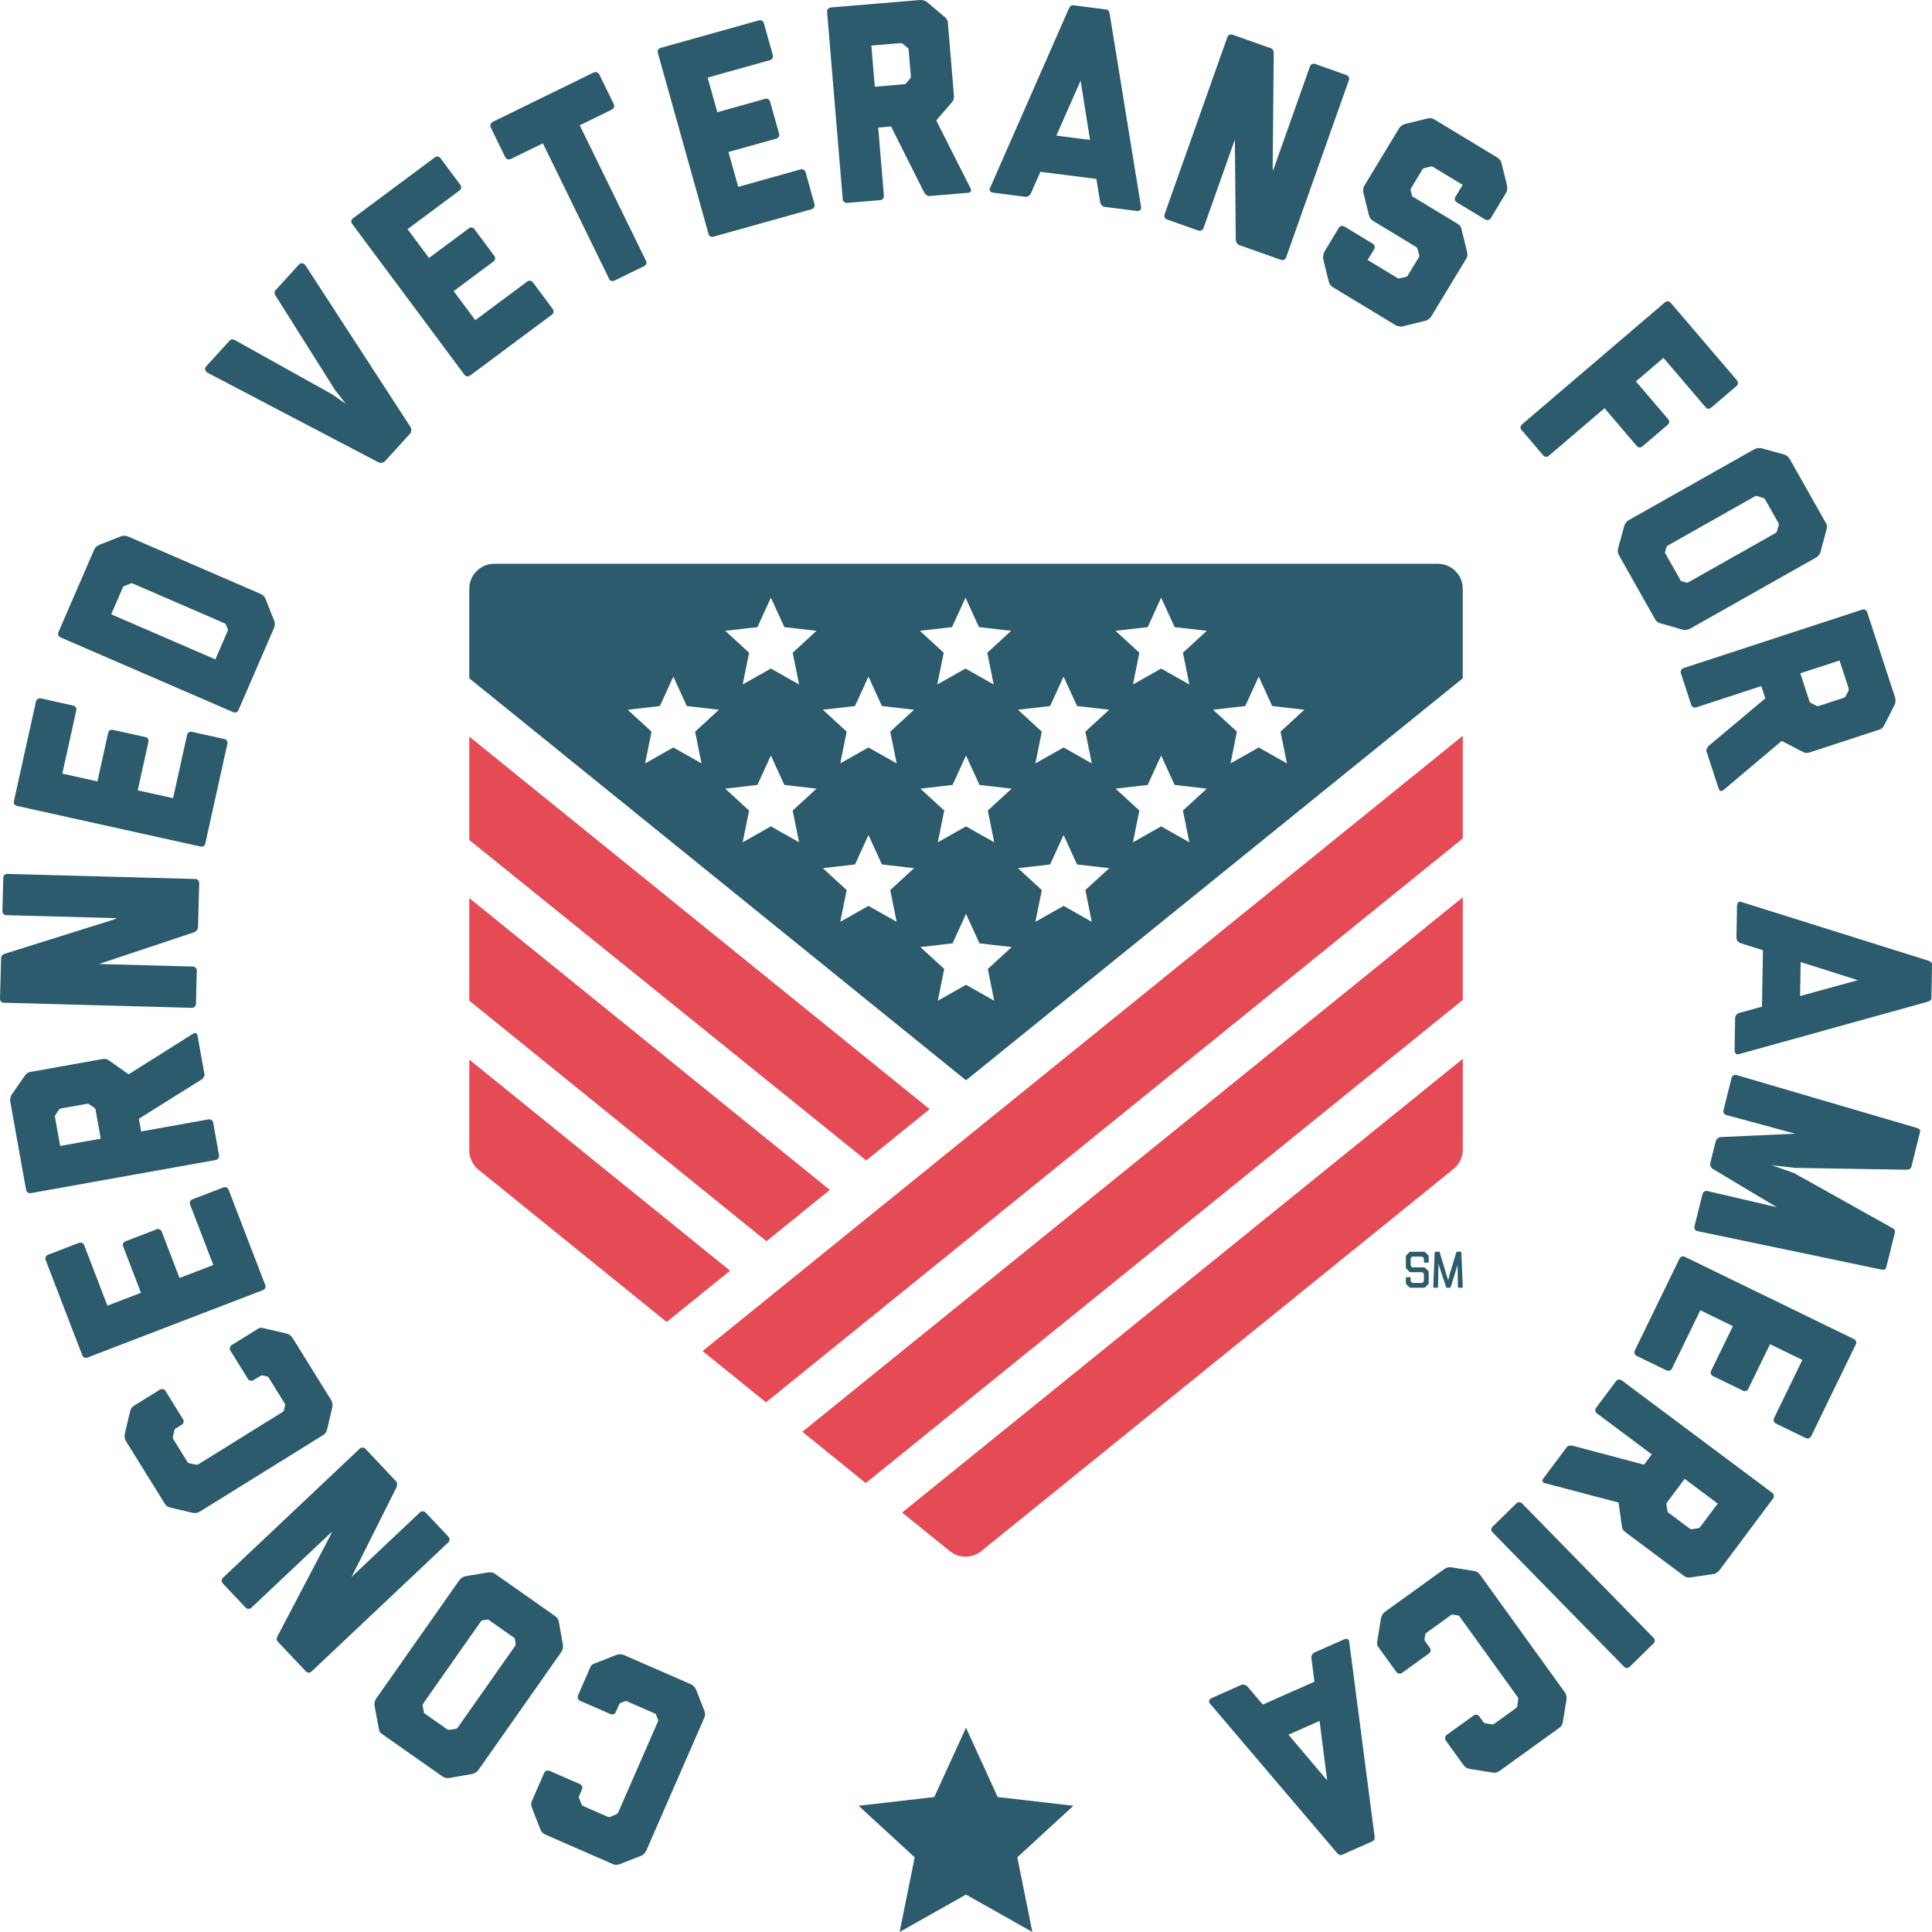<svg width="172" height="172" viewBox="0 0 172 172" fill="none" xmlns="http://www.w3.org/2000/svg">
<g clip-path="url(#clip0_345_2449)">
<path fill-rule="evenodd" clip-rule="evenodd" d="M41.779 65.576L82.761 98.745L77.118 103.313L41.779 74.78V65.576Z" fill="#E44B55"/>
<path fill-rule="evenodd" clip-rule="evenodd" d="M41.779 79.955L73.879 105.936L68.236 110.501L41.779 89.09V79.955Z" fill="#E44B55"/>
<path fill-rule="evenodd" clip-rule="evenodd" d="M41.779 94.334L64.995 113.125L59.352 117.693L42.603 104.138C42.081 103.717 41.779 103.082 41.779 102.409V94.334Z" fill="#E44B55"/>
<path fill-rule="evenodd" clip-rule="evenodd" d="M62.55 120.279L68.193 124.846L130.225 74.643V65.508L62.55 120.279Z" fill="#E44B55"/>
<path fill-rule="evenodd" clip-rule="evenodd" d="M71.432 127.467L77.075 132.035L130.225 89.021V79.885L71.432 127.467Z" fill="#E44B55"/>
<path fill-rule="evenodd" clip-rule="evenodd" d="M80.315 134.658L84.562 138.093C85.377 138.751 86.543 138.751 87.359 138.093L129.403 104.068C129.924 103.646 130.226 103.012 130.226 102.339V94.264L80.317 134.654L80.315 134.658Z" fill="#E44B55"/>
<path fill-rule="evenodd" clip-rule="evenodd" d="M86 153.814L88.821 159.986L95.56 160.762L90.565 165.352L91.908 172L86 168.668L80.09 172L81.433 165.352L76.44 160.762L83.177 159.986L86 153.814Z" fill="#2B5B6C"/>
<path d="M54.858 147.341C55.155 147.224 55.403 147.279 55.585 147.358L61.497 149.94C61.657 150.01 61.867 150.155 61.982 150.452L62.704 152.296C62.833 152.625 62.744 152.831 62.673 152.991L57.551 164.723C57.522 164.792 57.391 165.089 57.063 165.218L55.219 165.941C54.858 166.082 54.698 166.013 54.512 165.932L48.578 163.34C48.372 163.251 48.208 163.123 48.093 162.828L47.371 160.984C47.254 160.688 47.278 160.507 47.379 160.279L48.449 157.828C48.52 157.668 48.748 157.576 48.91 157.647L51.636 158.837C51.819 158.918 51.886 159.138 51.817 159.298L51.557 159.893C51.528 159.962 51.529 160.019 51.557 160.084L51.777 160.643C51.803 160.709 51.861 160.762 51.908 160.783L54.13 161.753C54.177 161.773 54.256 161.78 54.321 161.753L54.856 161.524C54.966 161.462 54.999 161.45 55.038 161.357L58.571 153.268C58.6 153.199 58.607 153.12 58.559 153.044L58.379 152.583L55.721 151.424L55.26 151.605C55.193 151.63 55.142 151.689 55.123 151.735L54.822 152.423C54.753 152.583 54.545 152.683 54.362 152.604L51.636 151.414C51.474 151.343 51.385 151.113 51.454 150.953L52.584 148.364C52.634 148.249 52.687 148.19 53.016 148.061L54.859 147.339H54.856L54.858 147.341Z" fill="#2B5B6C"/>
<path d="M43.423 139.997C43.702 139.949 43.888 139.987 44.053 140.102L49.392 143.853C49.596 143.996 49.71 144.139 49.765 144.452L50.107 146.402C50.155 146.681 50.102 146.887 49.957 147.092L42.599 157.565C42.484 157.728 42.243 157.895 42.001 157.938L40.048 158.279C39.735 158.334 39.522 158.244 39.36 158.131L34.082 154.423C33.858 154.264 33.782 154.242 33.709 153.824L33.347 151.858C33.316 151.684 33.33 151.449 33.516 151.182L40.874 140.709C40.96 140.587 41.173 140.37 41.454 140.322L43.425 139.995H43.423V139.997ZM42.967 144.259C42.862 144.278 42.833 144.318 42.804 144.359L37.689 151.641C37.659 151.683 37.616 151.745 37.634 151.848L37.732 152.405C37.751 152.51 37.792 152.538 37.831 152.567L39.816 153.96C39.876 154.003 39.911 153.998 40.002 154L40.58 153.917C40.685 153.898 40.726 153.838 40.755 153.797L45.871 146.514C45.9 146.473 45.907 146.418 45.91 146.328L45.824 145.842L43.451 144.173L42.964 144.259H42.967Z" fill="#2B5B6C"/>
<path d="M35.241 131.851C35.379 131.996 35.372 132.244 35.296 132.419L31.299 140.39L37.391 134.638C37.518 134.517 37.766 134.524 37.886 134.652L39.93 136.815C40.067 136.962 40.041 137.19 39.914 137.311L27.73 148.814C27.585 148.952 27.372 148.945 27.234 148.8L24.727 146.145C24.608 146.017 24.611 145.84 24.723 145.632L29.443 136.638L29.556 136.36L22.37 143.14C22.226 143.277 21.995 143.253 21.875 143.126L19.831 140.961C19.694 140.816 19.701 140.603 19.847 140.467L32.032 128.964C32.159 128.843 32.389 128.833 32.527 128.977L35.241 131.851Z" fill="#2B5B6C"/>
<path d="M25.475 118.711C25.785 118.784 25.958 118.969 26.065 119.14L29.465 124.62C29.558 124.767 29.648 125.007 29.576 125.316L29.125 127.244C29.044 127.588 28.853 127.707 28.705 127.8L17.83 134.549C17.766 134.589 17.491 134.761 17.147 134.68L15.219 134.229C14.84 134.141 14.747 133.992 14.643 133.823L11.228 128.323C11.11 128.132 11.046 127.936 11.118 127.626L11.569 125.698C11.641 125.388 11.765 125.254 11.975 125.122L14.247 123.71C14.396 123.617 14.636 123.675 14.73 123.823L16.299 126.352C16.404 126.522 16.335 126.74 16.187 126.833L15.635 127.175C15.571 127.215 15.542 127.261 15.525 127.332L15.389 127.917C15.373 127.986 15.389 128.061 15.418 128.104L16.696 130.165C16.724 130.208 16.784 130.258 16.853 130.273L17.425 130.388C17.551 130.399 17.584 130.407 17.67 130.354L25.167 125.7C25.231 125.66 25.282 125.6 25.286 125.509L25.398 125.027L23.867 122.564L23.385 122.452C23.316 122.437 23.241 122.454 23.196 122.482L22.56 122.877C22.41 122.97 22.183 122.934 22.078 122.765L20.508 120.237C20.415 120.087 20.473 119.847 20.619 119.755L23.019 118.266C23.125 118.2 23.201 118.182 23.547 118.262L25.475 118.713V118.708V118.711Z" fill="#2B5B6C"/>
<path d="M23.614 114.401C23.686 114.587 23.599 114.781 23.413 114.854L7.776 120.862C7.59 120.932 7.396 120.846 7.326 120.66L4.061 112.165C3.999 112.002 4.077 111.785 4.262 111.713L7.04 110.646C7.226 110.574 7.429 110.684 7.491 110.848L9.563 116.24L12.551 115.093L10.963 110.963C10.891 110.777 10.979 110.583 11.165 110.511L13.942 109.444C14.13 109.372 14.323 109.458 14.395 109.645L15.982 113.775L18.992 112.619L16.92 107.227C16.858 107.064 16.935 106.847 17.121 106.776L19.899 105.71C20.085 105.638 20.288 105.748 20.349 105.911L23.614 114.406H23.612L23.614 114.401Z" fill="#2B5B6C"/>
<path d="M18.201 95.605C18.235 95.803 18.096 96.006 17.936 96.111L12.363 99.597L12.566 100.729L18.571 99.654C18.743 99.623 18.942 99.74 18.977 99.936L19.501 102.863C19.531 103.035 19.39 103.238 19.218 103.269L2.73 106.223C2.534 106.257 2.355 106.113 2.324 105.941L0.922 98.115C0.882 97.893 0.912 97.635 1.053 97.432L2.203 95.777C2.444 95.43 2.651 95.443 2.847 95.407L9.047 94.296C9.367 94.239 9.498 94.267 9.732 94.427L11.448 95.643L17.2 92.022C17.358 91.917 17.544 91.96 17.587 92.206L18.196 95.602H18.198L18.201 95.605ZM7.941 98.307C7.883 98.266 7.804 98.256 7.731 98.269L5.492 98.67C5.368 98.692 5.32 98.701 5.258 98.789L4.955 99.224C4.874 99.339 4.893 99.439 4.914 99.561L5.354 102.022L8.97 101.374L8.507 98.789C8.499 98.741 8.49 98.691 8.402 98.631L7.938 98.307H7.941Z" fill="#2B5B6C"/>
<path d="M17.628 82.56C17.623 82.76 17.443 82.93 17.267 83.001L8.812 85.823L17.185 86.05C17.36 86.055 17.529 86.234 17.523 86.409L17.443 89.383C17.438 89.583 17.259 89.729 17.083 89.724L0.339 89.27C0.139 89.265 -0.005 89.11 0 88.91L0.1 85.262C0.103 85.087 0.232 84.966 0.459 84.898L10.145 81.86L10.423 81.743L0.551 81.475C0.351 81.47 0.207 81.291 0.212 81.115L0.293 78.141C0.298 77.942 0.452 77.796 0.652 77.801L17.396 78.255C17.572 78.26 17.74 78.415 17.735 78.615L17.63 82.562H17.627L17.628 82.56Z" fill="#2B5B6C"/>
<path d="M18.282 75.101C18.239 75.297 18.06 75.411 17.864 75.366L1.503 71.746C1.307 71.703 1.194 71.524 1.238 71.329L3.206 62.441C3.244 62.27 3.428 62.131 3.624 62.174L6.529 62.817C6.725 62.86 6.834 63.063 6.794 63.233L5.547 68.875L8.672 69.567L9.629 65.244C9.672 65.048 9.851 64.934 10.047 64.979L12.952 65.623C13.148 65.665 13.261 65.844 13.216 66.04L12.26 70.363L15.409 71.059L16.657 65.418C16.694 65.248 16.878 65.108 17.075 65.151L19.98 65.794C20.176 65.838 20.284 66.04 20.244 66.213L18.277 75.101H18.28H18.282Z" fill="#2B5B6C"/>
<path d="M24.393 55.214C24.498 55.477 24.486 55.69 24.388 55.919L21.227 63.22C21.146 63.404 20.95 63.482 20.765 63.403L5.385 56.743C5.201 56.664 5.124 56.466 5.203 56.282L8.364 48.98C8.443 48.796 8.579 48.611 8.873 48.494L10.716 47.766C11.011 47.649 11.261 47.702 11.422 47.771L23.175 52.862C23.335 52.933 23.519 53.012 23.662 53.373L24.39 55.215H24.391L24.393 55.214ZM20.124 55.626C20.076 55.551 20.038 55.508 19.993 55.489L11.822 51.951C11.775 51.93 11.73 51.911 11.632 51.951L11.073 52.171C10.984 52.186 10.955 52.255 10.934 52.302L9.9 54.689L19.174 58.705L20.306 56.087L20.124 55.626Z" fill="#2B5B6C"/>
<path d="M34.255 41.069C34.121 41.217 33.856 41.248 33.676 41.15L18.457 33.172C18.275 33.074 18.192 32.796 18.326 32.648L20.432 30.338C20.566 30.19 20.743 30.181 20.943 30.297L29.556 35.097L30.798 35.959L29.859 34.765L24.544 26.342C24.412 26.153 24.403 25.978 24.538 25.83L26.643 23.52C26.777 23.372 27.081 23.446 27.178 23.601L36.541 38.009C36.655 38.181 36.634 38.465 36.5 38.613L34.261 41.071H34.255V41.069Z" fill="#2B5B6C"/>
<path d="M41.837 33.435C41.676 33.553 41.468 33.524 41.347 33.362L31.349 19.927C31.23 19.767 31.259 19.558 31.421 19.437L38.721 14.005C38.86 13.901 39.09 13.918 39.211 14.078L40.988 16.465C41.106 16.625 41.055 16.85 40.916 16.955L36.282 20.402L38.193 22.968L41.743 20.326C41.903 20.208 42.113 20.237 42.233 20.399L44.01 22.786C44.128 22.946 44.097 23.156 43.938 23.276L40.387 25.918L42.314 28.505L46.947 25.058C47.087 24.953 47.317 24.971 47.438 25.131L49.215 27.518C49.333 27.678 49.282 27.903 49.142 28.008L41.843 33.44L41.839 33.435H41.837Z" fill="#2B5B6C"/>
<path d="M54.694 24.984C54.538 25.061 54.326 25.025 54.249 24.868L48.33 12.758L45.477 14.153C45.296 14.241 45.074 14.182 44.986 14.003L43.691 11.351C43.604 11.172 43.684 10.938 43.863 10.85L52.85 6.457C53.031 6.37 53.263 6.451 53.353 6.629L54.648 9.28C54.736 9.459 54.644 9.67 54.465 9.76L51.612 11.155L57.531 23.265C57.608 23.422 57.505 23.611 57.348 23.688L54.698 24.984H54.694Z" fill="#2B5B6C"/>
<path d="M63.511 21.073C63.318 21.128 63.133 21.023 63.079 20.831L58.563 4.697C58.509 4.504 58.612 4.32 58.805 4.265L67.57 1.811C67.74 1.763 67.949 1.861 68.002 2.053L68.805 4.919C68.859 5.112 68.731 5.303 68.563 5.351L62.998 6.909L63.86 9.991L68.124 8.799C68.317 8.746 68.502 8.849 68.556 9.042L69.359 11.907C69.412 12.1 69.309 12.286 69.117 12.339L64.853 13.531L65.721 16.637L71.284 15.079C71.452 15.033 71.66 15.129 71.715 15.322L72.517 18.187C72.572 18.38 72.443 18.571 72.274 18.619L63.511 21.073Z" fill="#2B5B6C"/>
<path d="M82.756 17.451C82.556 17.468 82.369 17.308 82.28 17.14L79.33 11.261L78.184 11.357L78.69 17.439C78.705 17.613 78.57 17.8 78.37 17.818L75.405 18.065C75.229 18.079 75.042 17.921 75.026 17.745L73.633 1.044C73.618 0.845 73.778 0.681 73.953 0.666L81.88 0.004C82.106 -0.015 82.36 0.04 82.55 0.2L84.091 1.502C84.414 1.775 84.381 1.978 84.399 2.178L84.92 8.459C84.947 8.782 84.908 8.911 84.724 9.128L83.351 10.724L86.416 16.794C86.506 16.963 86.445 17.143 86.196 17.164L82.756 17.45V17.451ZM81.031 6.978C81.077 6.925 81.094 6.847 81.089 6.773L80.9 4.505C80.89 4.379 80.886 4.331 80.805 4.262L80.4 3.92C80.293 3.829 80.192 3.837 80.068 3.848L77.575 4.056L77.88 7.719L80.498 7.501C80.547 7.498 80.597 7.492 80.666 7.412L81.033 6.98H81.031V6.978Z" fill="#2B5B6C"/>
<path d="M98.348 18.419C98.15 18.394 97.973 18.196 97.947 18.015L97.608 15.929L92.622 15.294L91.772 17.228C91.7 17.394 91.48 17.542 91.282 17.518L88.454 17.159C88.133 17.117 88.055 16.932 88.128 16.765L95.154 0.772C95.257 0.559 95.372 0.447 95.546 0.47L98.496 0.845C98.67 0.867 98.754 1.003 98.795 1.261L101.592 18.478C101.621 18.657 101.449 18.812 101.176 18.777L98.348 18.418V18.419ZM96.203 7.183L94.043 12.075L97.044 12.456L96.203 7.183Z" fill="#2B5B6C"/>
<path d="M110.323 21.817C110.133 21.749 110.028 21.526 110.016 21.337L109.937 12.422L107.141 20.318C107.082 20.483 106.858 20.59 106.693 20.532L103.89 19.539C103.701 19.472 103.618 19.257 103.676 19.092L109.272 3.299C109.339 3.11 109.531 3.02 109.719 3.086L113.161 4.305C113.324 4.364 113.401 4.524 113.396 4.759L113.302 14.914L113.327 15.215L116.625 5.905C116.692 5.716 116.907 5.633 117.072 5.691L119.875 6.684C120.065 6.751 120.156 6.942 120.089 7.131L114.494 22.924C114.435 23.089 114.234 23.204 114.046 23.137L110.323 21.818V21.817Z" fill="#2B5B6C"/>
<path d="M124.932 29.046C124.692 29.105 124.385 29.036 124.234 28.945L118.696 25.591C118.46 25.448 118.35 25.293 118.283 25.02L117.812 23.097C117.751 22.856 117.822 22.548 117.939 22.355L119.194 20.279C119.298 20.109 119.525 20.071 119.697 20.174L122.22 21.703C122.39 21.807 122.442 22.013 122.339 22.183L121.757 23.145L124.451 24.777C124.494 24.803 124.528 24.794 124.597 24.777L125.166 24.655C125.235 24.638 125.283 24.608 125.321 24.543L126.305 22.918C126.356 22.832 126.374 22.754 126.327 22.639L126.188 22.145C126.171 22.077 126.162 22.042 126.121 22.016L122.271 19.684C122.036 19.541 121.926 19.387 121.859 19.113L121.387 17.19C121.336 16.984 121.332 16.748 121.487 16.492L124.545 11.444C124.674 11.229 124.876 11.089 125.116 11.031L127.041 10.558C127.418 10.465 127.567 10.558 127.739 10.659L133.278 14.013C133.493 14.142 133.615 14.276 133.691 14.586L134.162 16.509C134.222 16.75 134.177 17.015 134.048 17.228L132.714 19.431C132.61 19.602 132.383 19.639 132.211 19.536L129.688 18.007C129.518 17.904 129.466 17.698 129.569 17.527L130.216 16.457L127.564 14.851C127.5 14.811 127.445 14.808 127.375 14.825L126.826 14.959C126.723 14.985 126.676 15.014 126.637 15.078L125.601 16.789C125.562 16.853 125.579 16.922 125.596 16.991L125.715 17.471L129.716 19.892C130.013 20.075 130.051 20.155 130.128 20.465L130.601 22.388C130.682 22.787 130.617 22.894 130.5 23.086L127.43 28.155C127.339 28.305 127.167 28.492 126.859 28.568L124.934 29.041V29.046H124.932Z" fill="#2B5B6C"/>
<path d="M135.457 38.28C135.326 38.129 135.343 37.917 135.496 37.786L148.236 26.907C148.388 26.778 148.599 26.794 148.73 26.947L154.64 33.866C154.754 33.999 154.754 34.229 154.602 34.36L152.339 36.292C152.244 36.373 152.024 36.462 151.893 36.311L148.094 31.861L145.641 33.956L148.515 37.32C148.646 37.472 148.627 37.683 148.476 37.814L146.212 39.745C146.098 39.843 145.865 39.878 145.751 39.745L142.846 36.342L137.884 40.58C137.732 40.71 137.521 40.693 137.39 40.542L135.459 38.278H135.457V38.28Z" fill="#2B5B6C"/>
<path d="M147.877 55.509C147.605 55.433 147.454 55.318 147.356 55.144L144.148 49.461C144.024 49.243 143.983 49.067 144.067 48.759L144.597 46.852C144.673 46.58 144.81 46.417 145.027 46.293L156.173 39.999C156.348 39.901 156.635 39.853 156.874 39.919L158.782 40.448C159.088 40.534 159.243 40.705 159.342 40.878L162.514 46.494C162.648 46.733 162.709 46.787 162.595 47.196L162.077 49.126C162.029 49.296 161.917 49.504 161.634 49.662L150.488 55.956C150.357 56.03 150.072 56.135 149.8 56.059L147.88 55.507H147.877V55.509ZM150.122 51.859C150.223 51.888 150.266 51.862 150.311 51.838L158.061 47.461C158.104 47.437 158.169 47.399 158.199 47.297L158.35 46.752C158.379 46.649 158.353 46.606 158.329 46.563L157.137 44.451C157.101 44.386 157.065 44.377 156.986 44.336L156.429 44.162C156.327 44.133 156.262 44.17 156.219 44.195L148.469 48.572C148.426 48.598 148.395 48.642 148.353 48.723L148.221 49.2L149.647 51.725L150.123 51.857L150.122 51.859Z" fill="#2B5B6C"/>
<path d="M151.933 66.935C151.871 66.746 151.983 66.526 152.125 66.398L157.162 62.171L156.804 61.078L151.006 62.977C150.841 63.032 150.627 62.943 150.565 62.754L149.64 59.926C149.585 59.759 149.698 59.539 149.864 59.484L165.786 54.272C165.975 54.211 166.173 54.331 166.226 54.496L168.701 62.054C168.772 62.267 168.777 62.528 168.667 62.748L167.755 64.548C167.564 64.926 167.358 64.94 167.169 65.002L161.181 66.963C160.873 67.064 160.739 67.055 160.486 66.928L158.617 65.962L153.422 70.346C153.28 70.471 153.09 70.454 153.011 70.219L151.938 66.939H151.936L151.933 66.935ZM161.718 62.838C161.781 62.871 161.861 62.871 161.933 62.847L164.095 62.14C164.214 62.1 164.262 62.085 164.31 61.99L164.551 61.517C164.614 61.392 164.583 61.297 164.546 61.178L163.768 58.801L160.275 59.943L161.092 62.439C161.107 62.487 161.123 62.533 161.217 62.582L161.721 62.838H161.718Z" fill="#2B5B6C"/>
<path d="M154.471 90.628C154.475 90.429 154.654 90.231 154.829 90.184L156.864 89.618L156.948 84.596L154.934 83.961C154.759 83.908 154.588 83.705 154.592 83.506L154.64 80.657C154.645 80.332 154.822 80.236 154.996 80.289L171.658 85.522C171.88 85.601 172.003 85.702 172 85.877L171.95 88.851C171.947 89.027 171.819 89.125 171.57 89.195L154.767 93.86C154.592 93.906 154.418 93.755 154.425 93.48L154.473 90.632H154.471V90.628ZM165.404 87.262L160.307 85.65L160.256 88.674L165.404 87.26V87.262Z" fill="#2B5B6C"/>
<path d="M151.57 106.311C151.618 106.116 151.807 105.984 152.001 106.032L158.185 107.475L152.492 104.068C152.333 103.977 152.213 103.741 152.261 103.547L152.745 101.606C152.793 101.412 152.994 101.231 153.2 101.231L159.819 100.929L153.691 99.267C153.496 99.219 153.388 99.037 153.438 98.844L154.158 95.958C154.2 95.788 154.387 95.655 154.581 95.703L170.667 100.421C170.837 100.463 170.982 100.604 170.939 100.772L170.17 103.851C170.122 104.045 169.969 104.137 169.764 104.137L159.833 103.973L157.729 103.731L159.717 104.434L168.465 109.327C168.672 109.431 168.737 109.575 168.689 109.77L167.92 112.848C167.872 113.043 167.683 113.072 167.514 113.031L151.109 109.599C150.914 109.551 150.804 109.369 150.854 109.174L151.568 106.314L151.57 106.311Z" fill="#2B5B6C"/>
<path d="M149.521 112.049C149.607 111.87 149.809 111.799 149.989 111.887L165.057 119.216C165.237 119.304 165.306 119.503 165.218 119.684L161.238 127.869C161.161 128.028 160.949 128.119 160.77 128.031L158.094 126.731C157.913 126.643 157.855 126.42 157.932 126.263L160.459 121.067L157.58 119.667L155.643 123.647C155.557 123.826 155.356 123.896 155.175 123.809L152.499 122.508C152.32 122.42 152.251 122.221 152.337 122.04L154.274 118.06L151.374 116.648L148.846 121.844C148.77 122.001 148.558 122.094 148.378 122.006L145.701 120.706C145.522 120.618 145.464 120.394 145.54 120.238L149.521 112.051V112.049Z" fill="#2B5B6C"/>
<path d="M139.461 128.86C139.58 128.7 139.826 128.664 140.01 128.709L146.363 130.398L147.051 129.478L142.163 125.826C142.024 125.721 141.974 125.496 142.093 125.336L143.874 122.952C143.979 122.811 144.224 122.777 144.365 122.881L157.786 132.909C157.946 133.029 157.961 133.258 157.856 133.399L153.097 139.768C152.963 139.947 152.755 140.104 152.509 140.14L150.514 140.429C150.094 140.489 149.963 140.329 149.803 140.21L144.755 136.44C144.495 136.246 144.425 136.131 144.384 135.852L144.1 133.767L137.526 132.039C137.34 131.994 137.246 131.829 137.395 131.629L139.463 128.865V128.862L139.461 128.86ZM148.443 134.509C148.453 134.579 148.498 134.643 148.558 134.688L150.381 136.048C150.481 136.122 150.522 136.153 150.627 136.137L151.152 136.062C151.291 136.041 151.351 135.962 151.427 135.861L152.923 133.857L149.979 131.657L148.407 133.76C148.377 133.8 148.346 133.841 148.362 133.946L148.443 134.505V134.509Z" fill="#2B5B6C"/>
<path d="M135.003 133.836C135.146 133.695 135.357 133.699 135.498 133.841L147.213 145.814C147.352 145.957 147.351 146.169 147.208 146.31L145.082 148.391C144.938 148.532 144.726 148.529 144.587 148.386L132.87 136.413C132.731 136.27 132.732 136.059 132.875 135.919L135.003 133.838V133.836Z" fill="#2B5B6C"/>
<path d="M122.947 144.089C122.999 143.776 123.173 143.588 123.334 143.471L128.568 139.697C128.709 139.594 128.942 139.489 129.256 139.541L131.212 139.857C131.561 139.914 131.692 140.096 131.795 140.238L139.284 150.625C139.327 150.685 139.518 150.948 139.461 151.297L139.145 153.253C139.083 153.636 138.94 153.74 138.778 153.856L133.524 157.644C133.341 157.776 133.149 157.852 132.836 157.8L130.878 157.484C130.565 157.432 130.421 157.321 130.276 157.118L128.709 154.947C128.608 154.804 128.647 154.56 128.788 154.458L131.203 152.718C131.367 152.601 131.59 152.654 131.692 152.797L132.072 153.323C132.115 153.383 132.165 153.409 132.235 153.421L132.827 153.518C132.898 153.53 132.972 153.506 133.013 153.476L134.982 152.056C135.023 152.026 135.068 151.963 135.08 151.892L135.156 151.314C135.159 151.189 135.165 151.154 135.106 151.074L129.943 143.911C129.9 143.851 129.834 143.805 129.745 143.808L129.256 143.729L126.902 145.427L126.823 145.915C126.81 145.986 126.835 146.06 126.864 146.101L127.302 146.71C127.404 146.851 127.385 147.081 127.222 147.198L124.808 148.939C124.666 149.042 124.421 149.003 124.32 148.86L122.665 146.567C122.593 146.466 122.569 146.39 122.626 146.043L122.942 144.087H122.946L122.947 144.089Z" fill="#2B5B6C"/>
<path d="M110.501 150.006C110.684 149.925 110.938 150.004 111.055 150.144L112.424 151.754L117.022 149.715L116.75 147.619C116.726 147.44 116.836 147.197 117.02 147.117L119.628 145.962C119.925 145.83 120.087 145.95 120.113 146.131L122.371 163.462C122.394 163.697 122.354 163.852 122.194 163.923L119.473 165.128C119.313 165.199 119.17 165.125 119.002 164.927L107.694 151.632C107.577 151.492 107.645 151.27 107.896 151.16L110.503 150.006H110.501ZM118.157 158.517L117.476 153.21L114.709 154.435L118.159 158.515L118.157 158.517Z" fill="#2B5B6C"/>
<path fill-rule="evenodd" clip-rule="evenodd" d="M41.779 60.386L86.002 96.176L130.225 60.386V52.416C130.225 51.189 129.23 50.193 128.002 50.193H44.001C42.775 50.193 41.779 51.188 41.779 52.416V60.386ZM86.002 81.363L87.201 83.984L90.064 84.315L87.942 86.265L88.513 89.091L86.002 87.674L83.49 89.091L84.062 86.265L81.939 84.315L84.803 83.984L86.002 81.363ZM94.688 74.339L95.887 76.96L98.75 77.29L96.628 79.241L97.199 82.067L94.688 80.649L92.177 82.067L92.748 79.241L90.625 77.29L93.489 76.96L94.688 74.339ZM77.316 74.339L78.515 76.96L81.378 77.29L79.256 79.241L79.827 82.067L77.316 80.649L74.805 82.067L75.376 79.241L73.253 77.29L76.117 76.96L77.316 74.339ZM68.63 67.259L69.829 69.88L72.692 70.211L70.57 72.161L71.141 74.987L68.63 73.57L66.118 74.987L66.69 72.161L64.567 70.211L67.431 69.88L68.63 67.259ZM103.374 67.259L104.573 69.88L107.436 70.211L105.314 72.161L105.885 74.987L103.374 73.57L100.863 74.987L101.434 72.161L99.311 70.211L102.175 69.88L103.374 67.259ZM86.002 67.259L87.201 69.88L90.064 70.211L87.942 72.161L88.513 74.987L86.002 73.57L83.49 74.987L84.062 72.161L81.939 70.211L84.803 69.88L86.002 67.259ZM68.63 53.209L69.829 55.83L72.692 56.16L70.57 58.111L71.141 60.937L68.63 59.519L66.118 60.937L66.69 58.111L64.567 56.16L67.431 55.83L68.63 53.209ZM103.374 53.209L104.573 55.83L107.436 56.16L105.314 58.111L105.885 60.937L103.374 59.519L100.863 60.937L101.434 58.111L99.311 56.16L102.175 55.83L103.374 53.209ZM85.955 53.209L87.154 55.83L90.018 56.16L87.895 58.111L88.466 60.937L85.955 59.519L83.444 60.937L84.015 58.111L81.893 56.16L84.756 55.83L85.955 53.209ZM94.688 60.235L95.887 62.856L98.75 63.186L96.628 65.137L97.199 67.963L94.688 66.545L92.177 67.963L92.748 65.137L90.625 63.186L93.489 62.856L94.688 60.235ZM112.06 60.235L113.259 62.856L116.122 63.186L114 65.137L114.571 67.963L112.06 66.545L109.549 67.963L110.12 65.137L107.997 63.186L110.861 62.856L112.06 60.235ZM77.316 60.235L78.515 62.856L81.378 63.186L79.256 65.137L79.827 67.963L77.316 66.545L74.805 67.963L75.376 65.137L73.253 63.186L76.117 62.856L77.316 60.235ZM59.944 60.235L61.143 62.856L64.006 63.186L61.884 65.137L62.455 67.963L59.944 66.545L57.432 67.963L58.004 65.137L55.881 63.186L58.745 62.856L59.944 60.235Z" fill="#2B5B6C"/>
<path d="M126.883 114.593C126.85 114.625 126.819 114.642 126.768 114.642H125.584C125.543 114.642 125.496 114.624 125.465 114.593L125.209 114.336C125.163 114.29 125.159 114.259 125.159 114.221V113.767C125.159 113.731 125.187 113.703 125.223 113.703H125.521C125.557 113.703 125.584 113.731 125.584 113.767V114.037C125.584 114.059 125.593 114.07 125.607 114.083L125.722 114.199C125.73 114.207 125.741 114.218 125.763 114.218H126.602C126.616 114.218 126.63 114.209 126.64 114.199L126.755 114.089C126.755 114.089 126.764 114.08 126.764 114.066V113.392L126.626 113.26H125.57C125.538 113.26 125.507 113.251 125.465 113.21L125.209 112.953C125.154 112.898 125.159 112.871 125.159 112.838V111.865C125.159 111.823 125.173 111.787 125.209 111.749L125.465 111.488C125.493 111.455 125.515 111.442 125.581 111.442H126.769C126.778 111.442 126.833 111.436 126.884 111.488L127.146 111.744C127.179 111.777 127.192 111.804 127.192 111.863V112.345C127.192 112.381 127.165 112.408 127.129 112.408H126.831C126.795 112.408 126.768 112.381 126.768 112.345V112.037C126.768 112.018 126.759 112.004 126.749 111.995L126.633 111.877C126.633 111.877 126.625 111.868 126.614 111.868H125.734C125.72 111.868 125.715 111.873 125.711 111.877L125.601 111.992C125.593 112.001 125.588 112.014 125.588 112.028V112.666C125.588 112.68 125.593 112.689 125.607 112.702L125.711 112.807C125.725 112.821 125.742 112.83 125.761 112.83H126.776C126.804 112.83 126.84 112.835 126.886 112.879L127.148 113.136C127.175 113.163 127.194 113.205 127.194 113.254V114.214C127.194 114.228 127.199 114.278 127.144 114.333L126.888 114.589L126.883 114.593Z" fill="#2B5B6C"/>
<path d="M129.862 114.642C129.826 114.642 129.793 114.615 129.793 114.578L129.766 112.606L129.16 114.57C129.152 114.603 129.105 114.644 129.072 114.644H128.83C128.792 114.644 128.756 114.611 128.742 114.575L128.058 112.528L128.025 114.578C128.025 114.615 127.997 114.642 127.961 114.642H127.664C127.628 114.642 127.6 114.615 127.6 114.578L127.724 111.508C127.724 111.476 127.746 111.439 127.784 111.439H128.109C128.147 111.439 128.164 111.462 128.178 111.503L128.78 113.517L128.931 113.985L129.041 113.517L129.647 111.503C129.661 111.462 129.68 111.439 129.716 111.439H130.041C130.073 111.439 130.101 111.476 130.101 111.508L130.225 114.578C130.225 114.615 130.192 114.642 130.161 114.642H129.864H129.862Z" fill="#2B5B6C"/>
</g>
<defs>
<clipPath id="clip0_345_2449">
<rect width="172" height="172" fill="white"/>
</clipPath>
</defs>
</svg>
